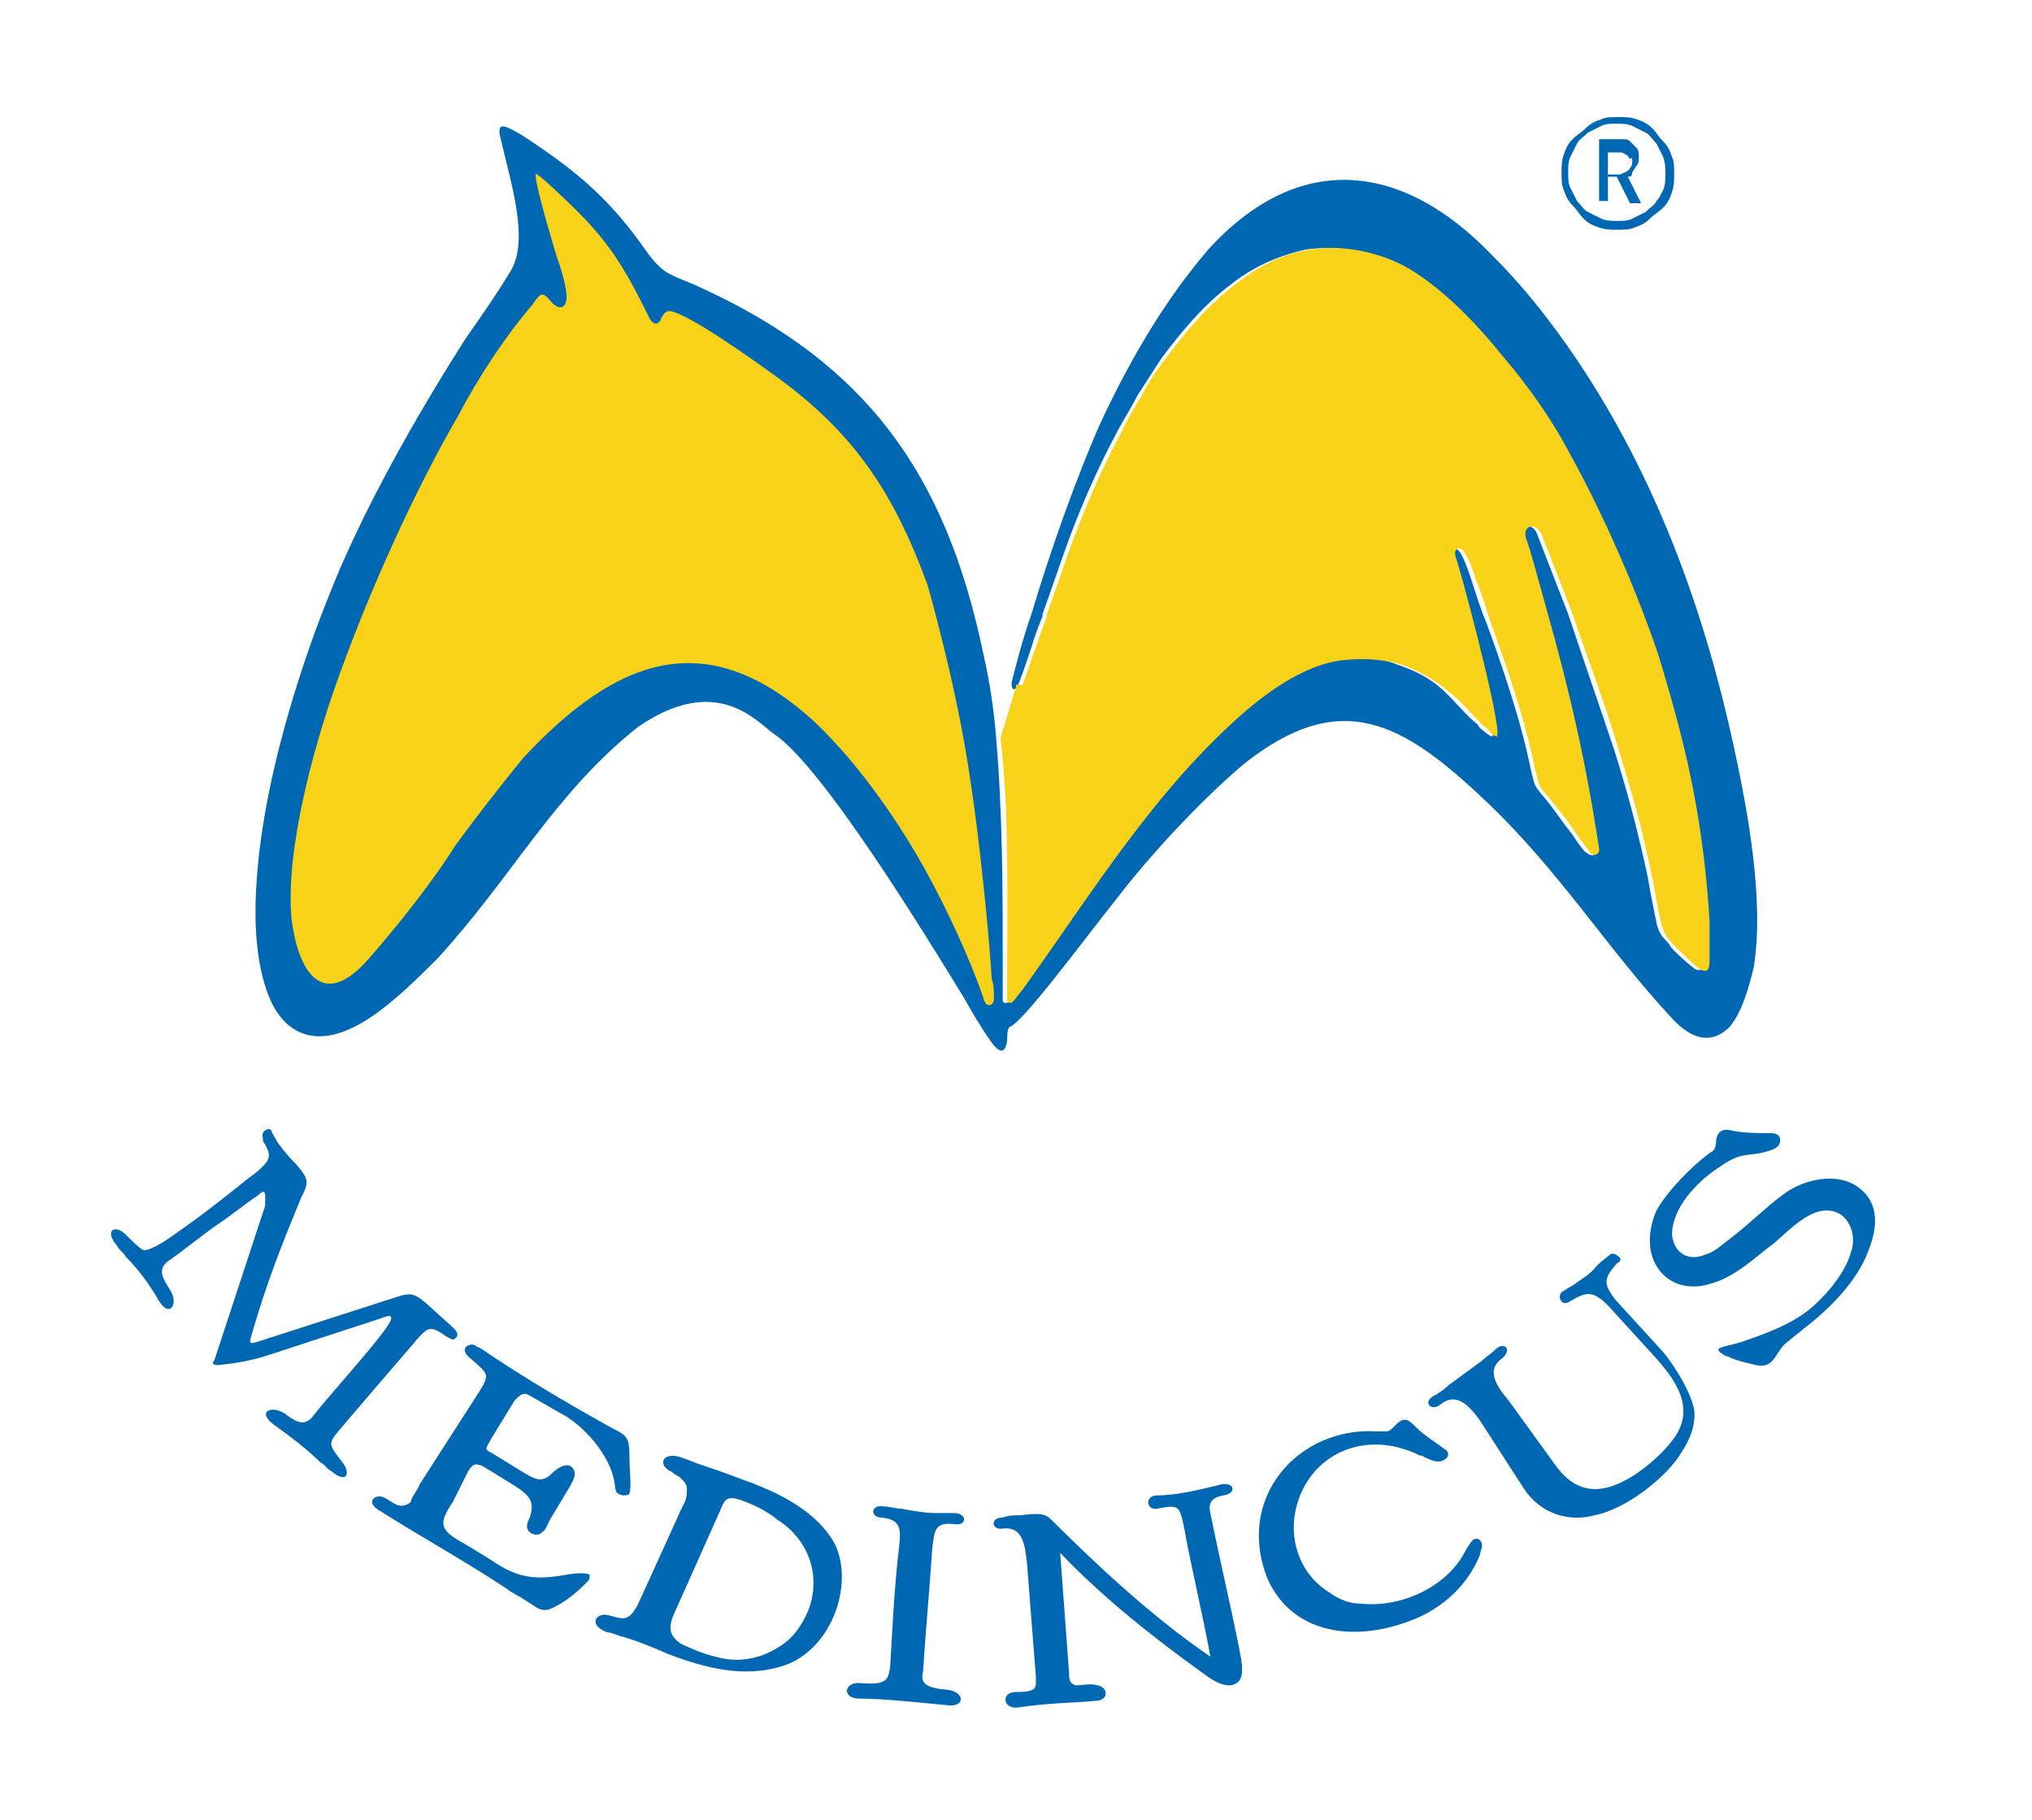 <svg xmlns="http://www.w3.org/2000/svg" xmlns:xlink="http://www.w3.org/1999/xlink" id="Warstwa_1" x="0px" y="0px" viewBox="0 0 92 82.4" style="enable-background:new 0 0 92 82.4;" xml:space="preserve"><style type="text/css">	.st0{fill-rule:evenodd;clip-rule:evenodd;fill:#0067B2;}	.st1{fill-rule:evenodd;clip-rule:evenodd;fill:#F7D218;}</style><path class="st0" d="M14.8,27.2c-0.4,1-2.9,7.3-3.2,13c-0.1,1.7,0,3.7,0.7,5.2c0.9,1.8,2.4,1.7,3.5,1.2c1.4-0.6,2.9-2.1,4-3.2 c3.4-3.7,5.3-7.5,9.1-10.5c3.5-2.4,5.3-0.3,6.1,0.3c2.2,1.4,7,9.3,8.6,11.9c0.4,0.7,0.8,1.4,1.3,2.1c0.3,0.4,0.6,0.6,0.7-0.1 c0-0.2,0-0.5,0.1-0.6c0.6-0.2,3.1-3.6,5-6c1.4-1.8,3.6-4.2,5.6-5.9c4.4-3.5,7.2-1.9,10.9,1.6c3.4,3.2,5.6,6.8,8.5,9.9 c1,1.1,1.9,1.1,2.6,0.4c0.6-0.7,0.9-1.9,1.1-2.7c0.5-3.1-0.3-7.2-0.9-10c-1.3-6-3.4-11.8-6.7-16.9c-1.1-1.7-2.5-3.6-4.2-5.3 c-4.1-4.3-8.8-4.8-12.9-0.3c-1.1,1.3-2.9,3.6-4.9,7.9c-1.1,2.5-2.3,5.9-3.1,8.6c-0.4,1.1-0.8,2.7-0.9,3.1c0,0.1,0,0.3,0.1,0.3 s0.2-0.1,0.2-0.2c0.2-0.5,0.4-1.1,0.6-1.7c0.2-0.7,0.5-1.4,0.5-1.4v-0.1l0,0c0.4-1.1,0.8-2.3,1.2-3.4c0.6-1.6,1.3-3.2,2.1-4.7l0,0 c0.3-0.6,0.7-1.2,1-1.8l0,0c0.4-0.6,0.7-1.1,1.1-1.7c0.9-1.2,1.9-2.4,3.1-3.3l0,0c1-0.8,2.1-1.3,3.4-1.6c1.4-0.2,2.8,0,4.2,0.7 c1.7,0.9,3.4,2.8,4.6,4.2c1.1,1.3,2,2.7,2.9,4.2l0,0c1,1.8,1.9,3.7,2.7,5.6c0.5,1.2,1,2.4,1.4,3.7l0,0c0.8,2.3,1.3,4.4,1.7,6.8l0,0 c0.3,1.7,0.5,3.5,0.6,5.2c0,0.6,0,1.1,0,1.7c0,0.2,0,0.6-0.4,0.5c-0.2-0.1-1.1-0.9-1.2-1.1c-0.1-0.2-0.3-0.3-0.4-0.5 c-0.2-0.3-0.2-0.6-0.3-1c-0.1-0.5-0.2-1-0.3-1.6c-0.4-1.9-0.9-3.8-1.5-5.7c-0.7-2.1-1.4-4.1-2.1-6.2l-1.4-3.6 c-0.2-0.6-0.8-0.4-0.7,0.2c0.2,0.5,0.5,1.7,0.9,3.1c1,3.9,1.8,7,2.4,10.9v0.1c0,0.1,0,0.3-0.2,0.2l0,0c-0.1,0-0.1-0.1-0.2-0.1 c-0.2-0.2-0.4-0.5-0.6-0.8c-0.4-0.5-0.8-1.1-1.2-1.6c-0.6-0.7-0.5-0.6-0.7-1.4c-0.5-2.5-1.6-5.5-2-6.6c-0.3-0.7-0.5-1.4-0.7-2 c-0.1-0.3-0.3-0.9-0.5-1.2c-0.2-0.3-0.6-0.2-0.4,0.2c0.2,0.5,1.8,6.5,1.9,7.9c0,0.3,0,0.3-0.3,0.1c-0.1-0.1-0.3-0.2-0.4-0.4 c-0.5-0.4-0.9-0.9-1.4-1.4c-0.6-0.6-1.3-1-2.2-1.3c-1-0.4-2-0.4-2.8-0.2c-1.5,0.3-3,1.2-4.2,2.2c-4.2,3.6-7.1,8.4-10.2,12.7 c-0.1,0.1-0.2,0.3-0.4,0.5l-0.1,0.1h-0.1c-0.1,0-0.1-0.1-0.1-0.1c0-0.2,0-0.5,0-0.6c0-0.2,0-0.5,0-0.7l0,0c0-3.6,0-7.1-0.3-10.6l0,0 c-0.1-1.3-0.3-2.6-0.6-3.9c-1.7-8.1-5.3-13-12.6-16.4c-1.7-0.8-1.8-0.5-2.9-2.1c-1.6-2.2-3.1-3.4-5.4-4.9c-0.7-0.4-1.2-0.7-0.9,0.3 c0.4,1.8,1.3,4.5,0.4,5.9c-0.6,1-1.3,2-2,3C18.8,18.9,16.3,23.3,14.8,27.2z"></path><path class="st1" d="M46,31v0.1l-0.7,2.3l0,0l0,0l0,0c0.4,3.5,0.3,7.1,0.3,10.6l0,0c0,0.2,0,0.5,0,0.7s0,0.5,0,0.6s0.1,0.1,0.1,0.1 h0.1l0.1-0.1c0.1-0.1,0.3-0.4,0.4-0.5c3.1-4.3,6-9.1,10.2-12.7c1.2-1,2.7-2,4.2-2.2c0.8-0.1,1.8-0.1,2.8,0.2 c0.8,0.3,1.5,0.7,2.2,1.3c0.5,0.4,0.9,0.9,1.4,1.4c0.1,0.1,0.3,0.2,0.4,0.4c0.3,0.2,0.3,0.2,0.3-0.1c-0.1-1.4-1.7-7.4-1.9-7.9 c-0.1-0.4,0.2-0.5,0.4-0.2c0.2,0.3,0.4,0.8,0.5,1.2c0.3,0.7,0.5,1.4,0.7,2c0.4,1.1,1.5,4.1,2,6.6c0.2,0.8,0.1,0.7,0.7,1.4 c0.4,0.5,0.9,1.1,1.2,1.6c0.2,0.3,0.4,0.5,0.6,0.8c0,0.1,0.1,0.1,0.2,0.1l0,0c0.1,0,0.2-0.1,0.2-0.2v-0.1c-0.6-3.9-1.3-7-2.4-10.9 c-0.4-1.4-0.7-2.6-0.9-3.1c-0.2-0.6,0.4-0.8,0.7-0.2l1.4,3.6c0.7,2.1,1.5,4.1,2.1,6.2c0.6,1.9,1.1,3.7,1.5,5.7 c0.1,0.5,0.2,1,0.3,1.6c0.1,0.4,0.1,0.6,0.3,1c0.1,0.2,0.3,0.4,0.4,0.5c0.2,0.2,1,1,1.2,1.1c0.4,0.2,0.4-0.2,0.4-0.5 c0-0.6,0-1.1,0-1.7c-0.1-1.7-0.3-3.5-0.6-5.2l0,0c-0.4-2.3-1-4.5-1.7-6.8l0,0c-0.4-1.2-0.9-2.5-1.4-3.7c-0.8-1.9-1.7-3.8-2.7-5.6 l0,0c-0.8-1.5-1.8-2.9-2.9-4.2c-1.2-1.5-2.9-3.3-4.6-4.2c-1.4-0.7-2.9-0.9-4.2-0.7s-2.4,0.8-3.4,1.6l0,0c-1.2,0.9-2.2,2.1-3.1,3.3 c-0.4,0.5-0.8,1.1-1.1,1.7l0,0c-0.4,0.6-0.7,1.2-1,1.8l0,0c-0.8,1.5-1.5,3.1-2.1,4.7c-0.4,1.1-0.8,2.3-1.2,3.4l0,0v0.1 c0,0-0.3,0.8-0.5,1.4c-0.2,0.5-0.4,1.2-0.6,1.7C46.2,31,46.2,31,46,31L46,31L46,31L46,31L46,31z"></path><path class="st1" d="M16.7,43.4c2.7-3.1,3.9-5.1,3.9-5.1s1.3-1.8,3.1-4c4.2-4.5,8.3-6.1,13.2-1.6c2.1,2,3.9,4.7,5,6.7 c1,1.8,2,4,2.6,5.7c0.1,0.4,0.2,0.4,0.3,0.4s0.2-0.1,0.2-0.3c0-0.3,0-0.6-0.1-0.9c-0.1-1.7-0.5-6-1-9.2C43.3,31,42,26.5,42,26.5 c-1.6-4.4-3.5-7.1-7.2-9.7c-1.8-1.3-4.2-2.9-4.6-2.7c-0.2,0.1-0.3,0.4-0.3,0.4s-0.2,0.4-0.5-0.1c-1.5-3.1-2.3-4-4.7-6.2 c-0.5-0.4-0.5-0.5-0.4,0.1c0.2,1,0.9,3.3,0.9,3.3s0.3,0.8,0.4,1.4c0.2,0.9-0.2,1.2-0.7,0.6c-0.4-0.5-0.5-0.2-0.8,0.2 c-1.2,1.4-2.4,3.2-3.4,5.1c-1.8,3.1-4,7.8-5.6,12.4c-0.8,2.3-2.2,7.1-1.9,10.3C13.5,44,14.6,45.8,16.7,43.4z"></path><path class="st0" d="M75.8,7.9c0-0.3,0-0.6-0.1-0.8c-0.1-0.3-0.2-0.5-0.4-0.7C75.1,6.2,75,6,74.8,5.8s-0.4-0.3-0.7-0.4 c-0.3-0.1-0.5-0.1-0.8-0.1s-0.6,0-0.8,0.1c-0.3,0.1-0.5,0.2-0.7,0.4c-0.2,0.2-0.4,0.3-0.6,0.5S70.9,6.7,70.8,7 c-0.1,0.3-0.1,0.5-0.1,0.8c0,0.3,0,0.6,0.1,0.8c0.1,0.3,0.2,0.5,0.4,0.7c0.2,0.2,0.3,0.4,0.5,0.6c0.2,0.2,0.4,0.3,0.7,0.4 c0.3,0.1,0.5,0.1,0.8,0.1s0.6,0,0.8-0.1c0.3-0.1,0.5-0.2,0.7-0.4s0.4-0.3,0.6-0.5s0.3-0.4,0.4-0.7C75.8,8.4,75.8,8.1,75.8,7.9 L75.8,7.9z M75.4,7.9L75.4,7.9c0,0.2,0,0.5-0.1,0.7C75.2,8.8,75.1,9,75,9.1c-0.1,0.2-0.3,0.3-0.5,0.5c-0.2,0.1-0.4,0.2-0.6,0.3 C73.7,10,73.5,10,73.2,10c-0.2,0-0.5,0-0.7-0.1s-0.4-0.2-0.6-0.3s-0.3-0.3-0.5-0.5c-0.1-0.2-0.2-0.4-0.3-0.6C71,8.3,71,8.1,71,7.8 c0-0.2,0-0.5,0.1-0.7s0.2-0.4,0.3-0.6c0.1-0.2,0.3-0.3,0.5-0.5c0.2-0.1,0.4-0.2,0.6-0.3c0.2-0.1,0.4-0.1,0.7-0.1 c0.2,0,0.5,0,0.7,0.1s0.4,0.2,0.6,0.3c0.2,0.1,0.3,0.3,0.5,0.5c0.1,0.2,0.2,0.4,0.3,0.6C75.4,7.4,75.4,7.6,75.4,7.9L75.4,7.9z  M74.3,9.2h-0.5L73.2,8h-0.4v1.1h-0.4V6.3h1c0.2,0,0.3,0,0.4,0.1s0.2,0.2,0.3,0.3c0.1,0.1,0.1,0.3,0.1,0.4s0,0.3-0.1,0.4 S74,7.7,73.9,7.8C73.9,8,73.8,8,73.7,8L74.3,9.2L74.3,9.2L74.3,9.2z M73.9,7.3L73.9,7.3c0,0.1,0,0.2-0.1,0.3c0,0.1-0.1,0.1-0.2,0.2 c-0.1,0-0.2,0.1-0.3,0.1h-0.5v-1h0.5c0.1,0,0.2,0,0.3,0.1c0.1,0,0.1,0.1,0.2,0.2C73.9,7.1,73.9,7.2,73.9,7.3z"></path><path class="st0" d="M11.7,54.1c-0.6,0.4-1.2,0.9-1.8,1.3c-0.6,0.4-1.7,1.3-2.3,1.7c-0.5,0.4-0.2,0.8,0.1,1.3c0.4,0.6,0,1.3-0.5,0.5 c-0.4-0.7-0.9-1.4-1.5-2c-0.1-0.2-0.3-0.3-0.4-0.5c-0.6-0.7-0.1-1,0.4-0.5c0.3,0.3,0.6,0.6,0.8,0.7c0.5,0,1.5-0.8,1.8-1 c1-0.7,2-1.5,3-2.3c0.3-0.2,0.5-0.4,0.6-0.5c0.4-0.4,0.3-0.6,0.1-1c-0.1-0.1-0.1-0.2-0.1-0.3c-0.1-0.3,0.3-0.5,0.4-0.3 c0,0.1,0.1,0.2,0.2,0.4c0.1,0.2,0.5,0.7,0.9,1.1c0.6,0.7,0.6,0.8,0.2,1.6c-0.9,2.2-1.5,3.7-2.2,6.1c-0.1,0.4-0.2,0.5,0.4,0.3 l5.9-1.9c1.2-0.4,1-0.3,2.7,1.2c0.1,0.1,0.5,0.4,0.2,0.6c-0.1,0.1-0.2,0-0.4-0.1c-0.7-0.5-0.8-0.4-1.2,0c-1.2,1.4-2.5,2.9-3.6,4.2 c-0.6,0.7-0.5,0.7,0.1,1.5c0.4,0.5,0.2,1-0.5,0.4c-0.2-0.1-0.3-0.3-0.5-0.4c-0.6-0.6-1.4-1.2-2.1-1.7c-0.8-0.6-0.1-0.9,0.5-0.5 c0.4,0.3,0.8,0.6,1.2,0.2c0.6-0.8,2.7-3.1,3.4-4.1c0.4-0.6,0.2-0.6-0.3-0.4l-4.9,1.6c-0.9,0.3-1.5,0.4-2.4,0.5 c-0.3,0-0.3-0.1-0.2-0.2l2.3-7C12,54.2,12.1,53.7,11.7,54.1z"></path><path class="st0" d="M19,67.2l2.7-4.2c0.5-0.8,0.4-0.8-0.4-1.5c-0.6-0.5,0-0.7,0.2-0.6c0,0,0.1,0.1,0.2,0.1c1.9,1.3,4.1,2.6,6.1,3.7 c0.6,0.3,0.7,0.4,0.7,1.3c0,0.6,0.1,1.3,0,1.6c0,0.1-0.2,0.1-0.3,0.1c-0.4-0.1-0.3-0.2-0.4-0.7c-0.2-1-1.1-2.2-2.2-2.9 c-0.4-0.2-1.7-1-1.8-1c-0.2,0-0.3,0.1-0.5,0.3l-1.1,1.8c-0.2,0.4-0.3,0.4,0.1,0.6l1.3,0.8c0.8,0.5,1,0.5,1.5,0 c0.5-0.4,0.8-0.3,0.9,0c0.1,0.2-0.1,0.5-0.2,0.7c-0.3,0.5-0.6,1-0.9,1.5c-0.1,0.2-0.2,0.5-0.4,0.6c-0.2,0.2-0.8,0-0.6-0.5 c0.4-0.9,0.1-1.2-0.7-1.7l-1.3-0.8c-0.4-0.2-0.5-0.1-0.7,0.2L20.5,68c-0.6,0.9-0.6,1.2,0.2,1.7c0.7,0.4,1.5,0.9,1.8,1.1 c1.1,0.7,1.9,0.7,3.1,0.5c0.5-0.1,1-0.1,1.1,0c0,0.1,0,0.2-0.1,0.3c-0.1,0.1-0.1,0.1-0.2,0.2c-0.3,0.3-0.8,0.7-1.2,0.9 c-0.7,0.4-0.8,0.1-1.5-0.3c-0.1-0.1-0.4-0.2-0.8-0.5c-1.8-1.2-3.8-2.3-5.7-3.5c-0.7-0.4-0.2-0.8,0.2-0.6c0.4,0.2,0.7,0.6,1.2,0.2 C18.6,67.8,18.9,67.5,19,67.2z"></path><path class="st0" d="M62.3,64.8c0.1,0,0.2,0,0.3,0s0.1,0,0.2,0c0.1,0,0.2-0.1,0.4-0.3c0.4-0.4,0.6-0.2,0.9,0.1 c0.4,0.4,0.9,0.7,1.3,1c0.2,0.1,0.2,0.3,0.1,0.4c-0.2,0.2-0.4,0.2-0.7,0.1c-0.2-0.1-0.3-0.1-0.4-0.2h-0.1c-2.2-1.1-4.4-0.3-5.3,1.5 c-0.9,1.8-0.3,3.8,1.2,4.7c0.4,0.3,0.9,0.5,1.4,0.5c1.9,0.2,3.9-0.8,4.7-2.3c0.1-0.2,0.3-0.5,0.4-0.6c0.2-0.1,0.4,0,0.4,0.3 c0,0.1-0.1,0.3-0.1,0.4c-0.6,1.5-1.9,2.6-3.5,3.1c-2.4,0.8-5,0.4-6.1-2C55.9,67.8,58.8,64.6,62.3,64.8L62.3,64.8z"></path><path class="st0" d="M81.9,59.3c0.5-0.4,1.6-1.5,1.9-2.6c0.3-0.8-0.1-1.9-1.1-1.9c-0.9,0-1.8,1-2.4,1.5c-0.7,0.5-1.7,1.5-2.8,1.8 c-0.9,0.3-1.7,0.1-2.2-0.4c-0.8-0.8-0.7-2-0.3-2.9c0.5-0.9,1.6-2,2.4-2.6c0.2-0.1,0.3-0.2,0.3-0.6c0.1-0.5,0.4-0.5,0.8-0.4 c0.5,0.1,1.2,0.1,1.7,0.1c0.2,0,0.4,0.1,0.4,0.3c0,0.3-0.2,0.4-0.5,0.5c-1,0.3-1.2,0-2.2,0.7c-1.1,0.7-2.2,1.9-2.2,3.1 c0.1,0.9,0.8,1.2,1.5,0.9c0.4-0.1,0.7-0.4,1.1-0.7c0.8-0.6,1.6-1.4,2.4-2c0.9-0.7,2.5-1.1,3.5-0.3c0.9,0.7,0.8,1.8,0.4,2.8 c-0.5,1.4-1.8,2.7-3,3.6c-0.2,0.2-0.4,0.3-0.6,0.5c-0.3,0.2-0.4,0.4-0.6,0.7s-0.4,0.5-0.9,0.4c-0.4-0.1-0.9-0.2-1.3-0.4 c-0.1,0-0.2-0.1-0.2-0.1c-0.2-0.1-0.2-0.2-0.2-0.2c0-0.1,0.5-0.2,0.9-0.3C79.9,60.4,81,60,81.9,59.3z"></path><path class="st0" d="M28.9,72.6l2-4.4c0.2-0.3,0.2-0.6,0.2-0.8c0-0.2-0.1-0.3-0.3-0.5c-0.1-0.1-0.2-0.1-0.3-0.2 c-0.1-0.1-0.2-0.1-0.3-0.2c-0.4-0.3-0.1-0.8,0.7-0.5c0.3,0.1,0.5,0.2,0.8,0.3c0.3,0.1,1.2,0.4,1.7,0.6s0.6,0.2,0.8,0.3 c1.8,0.7,3,1.6,3.6,2.7c0.9,1.9-0.2,4.8-2.3,5.5c-1.8,0.6-3.6,0.1-5.2-0.5c-0.7-0.3-1.4-0.6-2.1-0.8c-0.1,0-0.5-0.2-0.7-0.2 c-0.8-0.3-0.6-0.8-0.1-0.8C28.1,73.2,28.4,73.6,28.9,72.6L28.9,72.6z M30.5,73.1c-0.3,0.7-0.1,1,0.3,1.3c0.4,0.2,1.1,0.5,1.6,0.6 c1,0.3,2,0.1,2.8-0.4c0.7-0.4,1.1-1,1.4-1.7c0.6-1.6,0-3.2-1.4-4.1c-0.5-0.4-1.1-0.7-1.7-0.9c-0.6-0.2-0.7,0-0.9,0.5L30.5,73.1z"></path><path class="st0" d="M42.9,77.2c0.8,0.1,0.8-0.6,0-0.7c-1.2-0.1-1.2-0.4-1.1-0.9c0.1-1.7,0.3-3.8,0.4-5.4c0.1-0.9,0.1-1.3,1-1.2 c0.6,0.1,0.6-0.5,0-0.5c-0.3,0-0.5,0-0.8,0c-0.5,0-1.1-0.1-1.6-0.2c-0.3,0-0.5-0.1-0.8-0.1c-0.6-0.1-0.6,0.5-0.1,0.5 c0.9,0.1,0.9,0.5,0.8,1.4c-0.2,1.6-0.3,3.7-0.4,5.4c-0.1,0.5-0.1,0.8-1.3,0.7c-0.8-0.1-0.9,0.7-0.1,0.7 C40.1,76.9,41.8,77.1,42.9,77.2z"></path><path class="st0" d="M49.6,77c0.6,0,0.6-0.6,0.1-0.7c-0.3-0.1-0.7,0-1,0c-0.3-0.1-0.3-0.3-0.3-0.6L48,70.3c1.9,2,4.3,3.9,6.4,5.4 c0.4,0.3,0.8,0.6,1.3,0.6c0.8-0.1,0.5-1.1,0.4-1.7c-0.4-2-0.9-4.1-1.3-6.1c-0.1-0.4,0-0.7,0.6-0.8c0.6-0.1,0.5-0.6-0.1-0.5 c-0.8,0.2-2,0.5-2.9,0.5c-0.6,0-0.5,0.7,0,0.6c1-0.2,1-0.1,1.2,0.8c0.3,1.7,0.9,4.2,1.2,5.9c-2.5-1.7-5-4-7.2-6.2 c-0.3-0.3-0.6-0.3-1.4-0.2c-0.3,0-0.5,0-0.8,0.1c-0.6,0-0.5,0.6,0,0.5c0.9-0.1,1,0.7,1.1,1.6l0.4,5.1c0,0.5,0.1,0.7-0.9,0.7 c-0.7,0-0.6,0.8,0.1,0.7C47.4,77.1,48.5,77.1,49.6,77z"></path><path class="st0" d="M73.2,67.2c1-0.4,2.1-1.4,2.6-2.1c1-1.4,0-2.7-0.9-3.7l-2.1-2.3c-0.7-0.7-1-0.6-1.7-0.2 c-0.4,0.3-0.6-0.2-0.4-0.4c0,0,0.3-0.2,0.5-0.3c0.4-0.3,0.8-0.5,1.1-0.9c0.2-0.2,0.6-0.5,0.6-0.5c0.1-0.1,0.3,0,0.4,0.1 s0.1,0.2-0.1,0.3c-0.6,0.7-0.6,0.9-0.1,1.6l2.1,2.3c0.3,0.3,1.3,1.7,1.5,2.7c0.1,0.7-0.2,1.4-0.6,2c-0.6,1-2.4,2.5-3.9,2.8 c-1.1,0.3-2.4,0-3.2-1.2l-2-3.1c-0.5-0.7-1.1-1.3-1.8-0.7c-0.4,0.3-0.8-0.1-0.3-0.4c0.2-0.1,0.5-0.3,0.7-0.5 c0.4-0.3,1.1-0.8,1.5-1.1c0.2-0.2,0.4-0.3,0.6-0.5c0.4-0.4,0.8,0,0.3,0.4c-0.7,0.5-0.3,1.2,0.3,1.9l2.1,2.9 C71.1,67.3,72,67.7,73.2,67.2z"></path></svg>